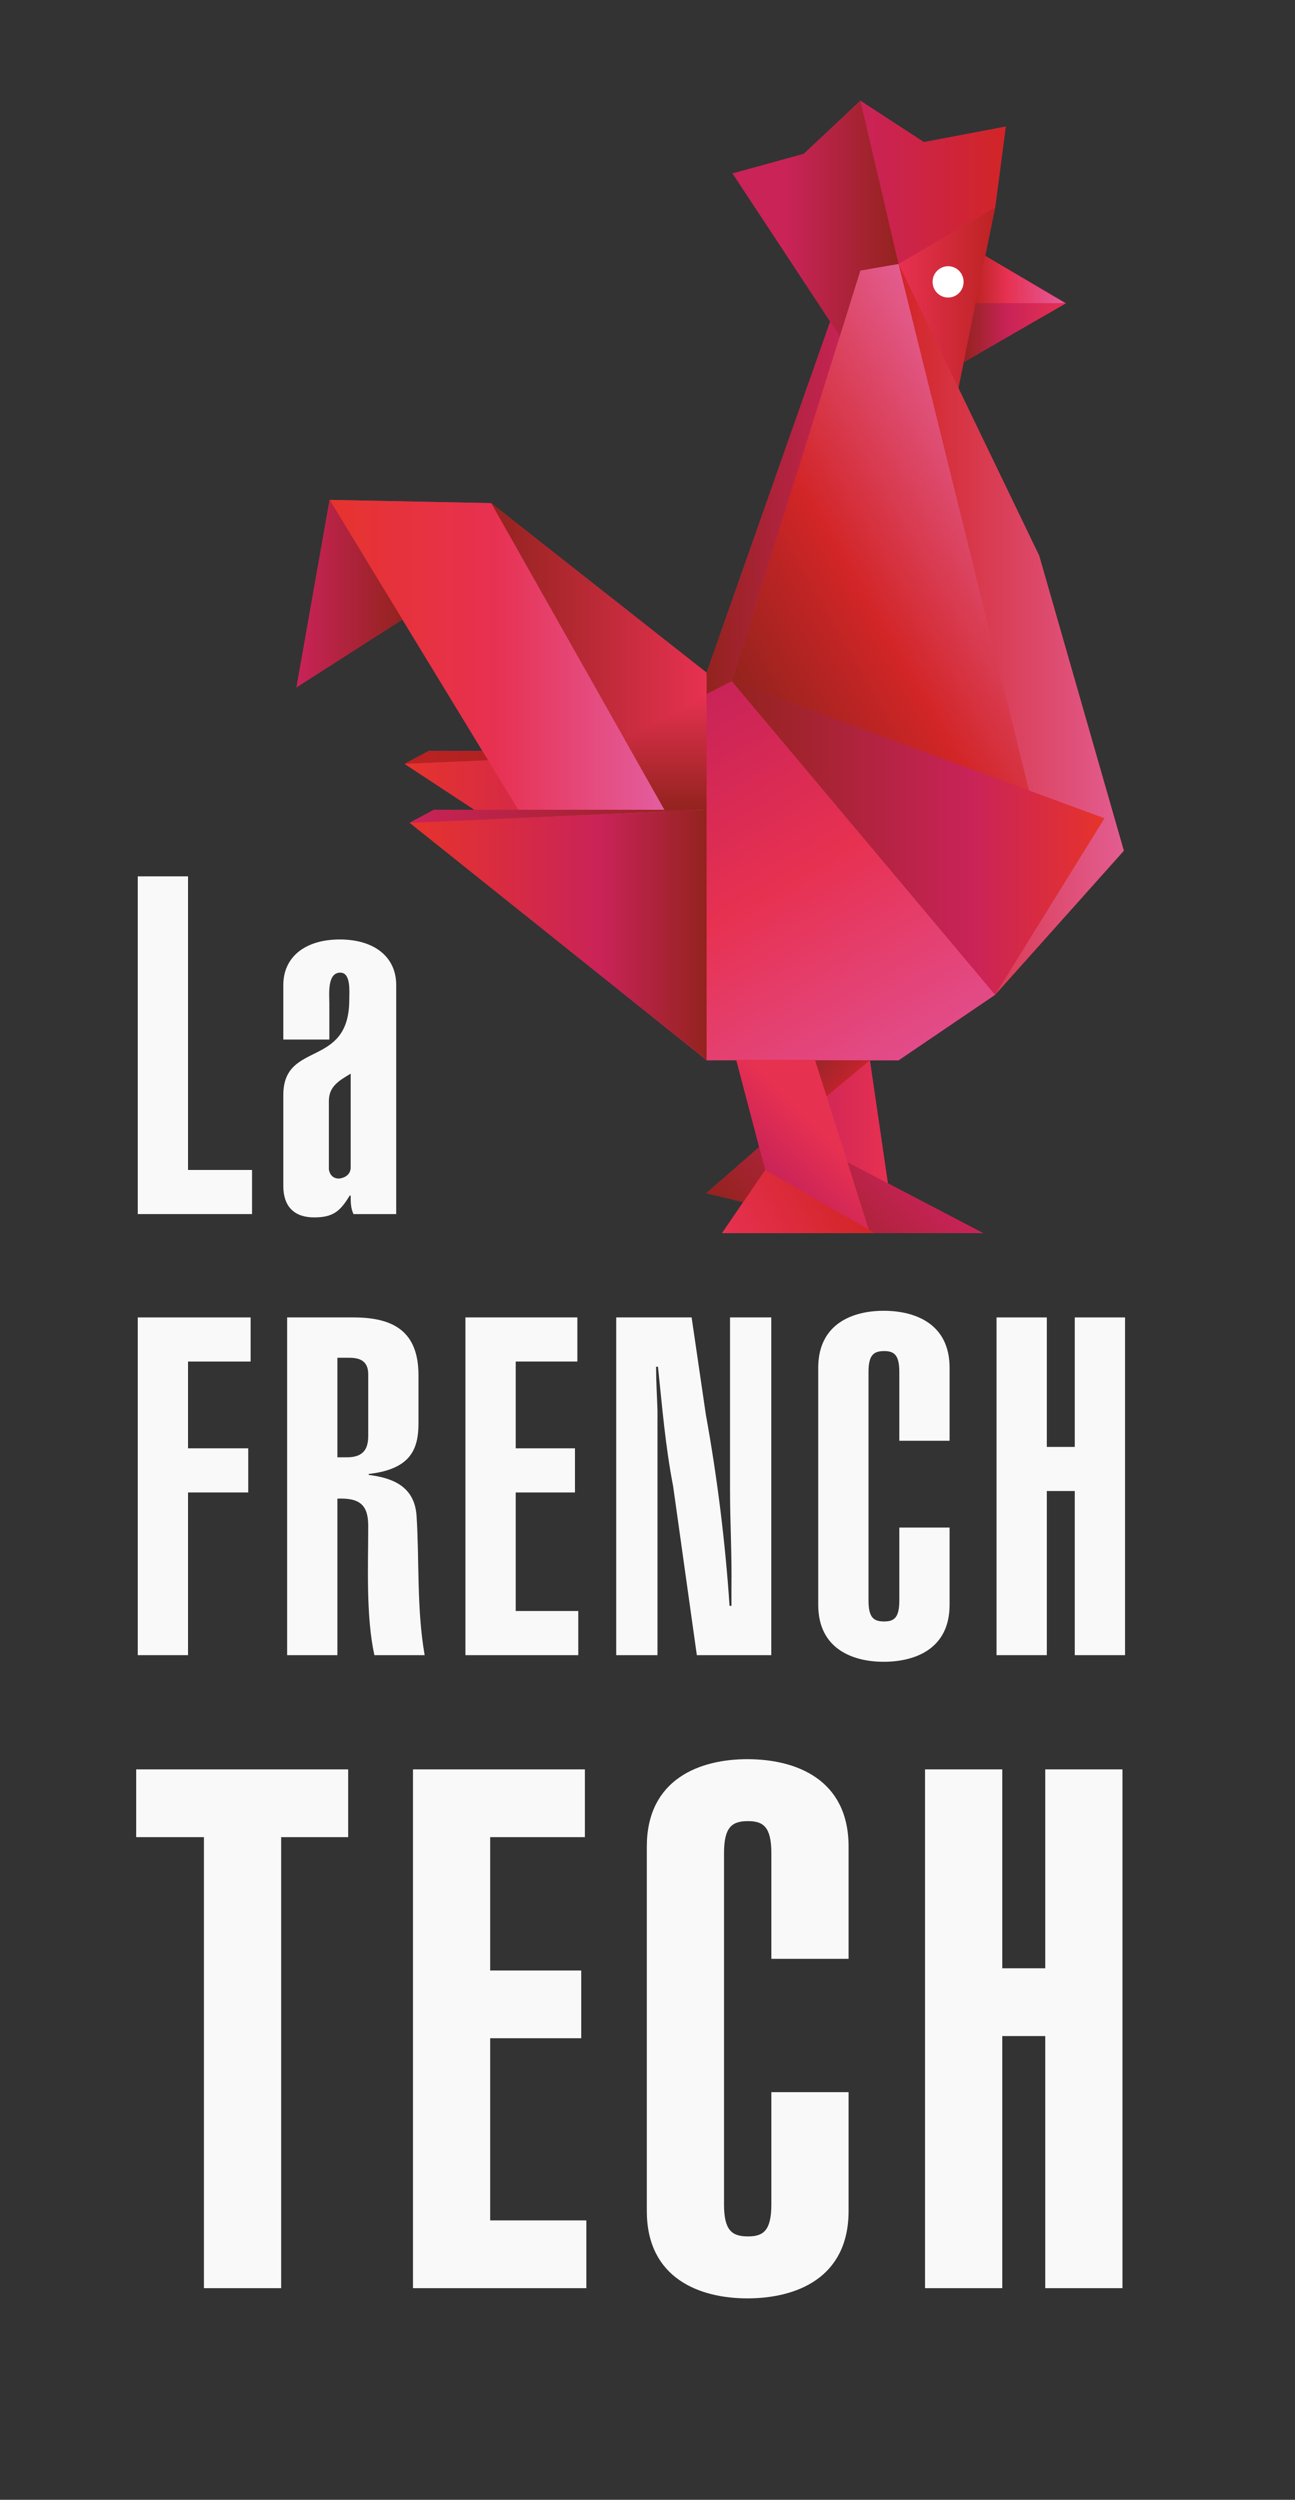 <?xml version="1.0" encoding="UTF-8" standalone="no"?>
<!-- Created with Inkscape (http://www.inkscape.org/) -->

<svg
   data-id="svg2"
   version="1.1"
   inkscape:version="1.3.2 (091e20e, 2023-11-25)"
   width="278.877"
   height="538.189"
   xml:space="preserve"
   sodipodi:docname="Logo_French_Tech.svg"
   xmlns:inkscape="http://www.inkscape.org/namespaces/inkscape"
   xmlns:sodipodi="http://sodipodi.sourceforge.net/DTD/sodipodi-0.dtd"
   xmlns="http://www.w3.org/2000/svg"
   xmlns:svg="http://www.w3.org/2000/svg"
   xmlns:rdf="http://www.w3.org/1999/02/22-rdf-syntax-ns#"
   xmlns:cc="http://creativecommons.org/ns#"
   xmlns:dc="http://purl.org/dc/elements/1.1/"><rect width="100%" height="100%" fill="#333333" stroke="none"/><defs
     id="defs6"><clipPath
       clipPathUnits="userSpaceOnUse"
       id="clipPath24"><path
         d="m 0,430.551 223.102,0 L 223.102,0 0,0 0,430.551 z"
         id="path26" /></clipPath><clipPath
       clipPathUnits="userSpaceOnUse"
       id="clipPath76"><path
         d="m 137.129,247.929 7.022,-20.23 9.201,-3.618 -3.489,23.848 -12.734,0 z"
         id="path78" /></clipPath><linearGradient
       x1="0"
       y1="0"
       x2="1"
       y2="0"
       gradientUnits="userSpaceOnUse"
       gradientTransform="matrix(16.223,1.4e-6,-1.4e-6,16.223,137.13,236.004)"
       spreadMethod="pad"
       id="linearGradient84"><stop
         style="stop-opacity:1;stop-color:#c92358"
         offset="0"
         id="stop86" /><stop
         style="stop-opacity:1;stop-color:#e73151"
         offset="1"
         id="stop88" /></linearGradient><clipPath
       clipPathUnits="userSpaceOnUse"
       id="clipPath96"><path
         d="m 143.516,376.573 -21.785,-61.879 0,-7.568 4.346,6.101 20.039,63.99 -2.6,-0.644 z"
         id="path98" /></clipPath><linearGradient
       x1="0"
       y1="0"
       x2="1"
       y2="0"
       gradientUnits="userSpaceOnUse"
       gradientTransform="matrix(-24.385,0,0,-24.385,146.115,342.172)"
       spreadMethod="pad"
       id="linearGradient104"><stop
         style="stop-opacity:1;stop-color:#c92358"
         offset="0"
         id="stop106" /><stop
         style="stop-opacity:1;stop-color:#93231e"
         offset="1"
         id="stop108" /></linearGradient><linearGradient
       x1="0"
       y1="0"
       x2="1"
       y2="0"
       gradientUnits="userSpaceOnUse"
       gradientTransform="matrix(-28.604,0,0,-28.604,154.811,392.925)"
       spreadMethod="pad"
       id="linearGradient124"><stop
         style="stop-opacity:1;stop-color:#93231e"
         offset="0"
         id="stop126" /><stop
         style="stop-opacity:1;stop-color:#c92358"
         offset="0.673"
         id="stop128" /><stop
         style="stop-opacity:1;stop-color:#c92358"
         offset="0.673"
         id="stop130" /><stop
         style="stop-opacity:1;stop-color:#c92358"
         offset="1"
         id="stop132" /></linearGradient><linearGradient
       x1="0"
       y1="0"
       x2="1"
       y2="0"
       gradientUnits="userSpaceOnUse"
       gradientTransform="matrix(-44.721,0,0,-44.721,114.416,300.104)"
       spreadMethod="pad"
       id="linearGradient148"><stop
         style="stop-opacity:1;stop-color:#93231e"
         offset="0"
         id="stop150" /><stop
         style="stop-opacity:1;stop-color:#bc2222"
         offset="1"
         id="stop152" /></linearGradient><linearGradient
       x1="0"
       y1="0"
       x2="1"
       y2="0"
       gradientUnits="userSpaceOnUse"
       gradientTransform="matrix(-52.098,0,0,-52.098,121.793,283)"
       spreadMethod="pad"
       id="linearGradient168"><stop
         style="stop-opacity:1;stop-color:#93231e"
         offset="0"
         id="stop170" /><stop
         style="stop-opacity:1;stop-color:#c92358"
         offset="0.356"
         id="stop172" /><stop
         style="stop-opacity:1;stop-color:#c92358"
         offset="0.356"
         id="stop174" /><stop
         style="stop-opacity:1;stop-color:#e6332d"
         offset="0.991"
         id="stop176" /><stop
         style="stop-opacity:1;stop-color:#e6332d"
         offset="1"
         id="stop178" /></linearGradient><linearGradient
       x1="0"
       y1="0"
       x2="1"
       y2="0"
       gradientUnits="userSpaceOnUse"
       gradientTransform="matrix(-52.667,-30.407,30.407,-52.667,176.746,347.095)"
       spreadMethod="pad"
       id="linearGradient194"><stop
         style="stop-opacity:1;stop-color:#e35d90"
         offset="0"
         id="stop196" /><stop
         style="stop-opacity:1;stop-color:#d22527"
         offset="0.559"
         id="stop198" /><stop
         style="stop-opacity:1;stop-color:#93231e"
         offset="1"
         id="stop200" /></linearGradient><linearGradient
       x1="0"
       y1="0"
       x2="1"
       y2="0"
       gradientUnits="userSpaceOnUse"
       gradientTransform="matrix(-37.111,0,0,-37.111,121.73,316.512)"
       spreadMethod="pad"
       id="linearGradient216"><stop
         style="stop-opacity:1;stop-color:#e73151"
         offset="0"
         id="stop218" /><stop
         style="stop-opacity:1;stop-color:#93231e"
         offset="1"
         id="stop220" /></linearGradient><linearGradient
       x1="0"
       y1="0"
       x2="1"
       y2="0"
       gradientUnits="userSpaceOnUse"
       gradientTransform="matrix(58.514,5.1e-6,-5.1e-6,58.514,56.784,316.478)"
       spreadMethod="pad"
       id="linearGradient236"><stop
         style="stop-opacity:1;stop-color:#e6332d"
         offset="0"
         id="stop238" /><stop
         style="stop-opacity:1;stop-color:#e73151"
         offset="0.484"
         id="stop240" /><stop
         style="stop-opacity:1;stop-color:#e35d9d"
         offset="0.973"
         id="stop242" /><stop
         style="stop-opacity:1;stop-color:#e35d9d"
         offset="1"
         id="stop244" /></linearGradient><linearGradient
       x1="0"
       y1="0"
       x2="1"
       y2="0"
       gradientUnits="userSpaceOnUse"
       gradientTransform="matrix(-18.248,0,0,-18.248,69.324,328.307)"
       spreadMethod="pad"
       id="linearGradient260"><stop
         style="stop-opacity:1;stop-color:#93231e"
         offset="0"
         id="stop262" /><stop
         style="stop-opacity:1;stop-color:#c92358"
         offset="1"
         id="stop264" /></linearGradient><linearGradient
       x1="0"
       y1="0"
       x2="1"
       y2="0"
       gradientUnits="userSpaceOnUse"
       gradientTransform="matrix(20.427,20.427,-20.427,20.427,135.312,211.376)"
       spreadMethod="pad"
       id="linearGradient280"><stop
         style="stop-opacity:1;stop-color:#93231e"
         offset="0"
         id="stop282" /><stop
         style="stop-opacity:1;stop-color:#c92358"
         offset="1"
         id="stop284" /></linearGradient><linearGradient
       x1="0"
       y1="0"
       x2="1"
       y2="0"
       gradientUnits="userSpaceOnUse"
       gradientTransform="matrix(-25.047,0,0,-25.047,173.273,399.145)"
       spreadMethod="pad"
       id="linearGradient300"><stop
         style="stop-opacity:1;stop-color:#d22527"
         offset="0"
         id="stop302" /><stop
         style="stop-opacity:1;stop-color:#c92358"
         offset="1"
         id="stop304" /><stop
         style="stop-opacity:1;stop-color:#c92358"
         offset="1"
         id="stop306" /></linearGradient><linearGradient
       x1="0"
       y1="0"
       x2="1"
       y2="0"
       gradientUnits="userSpaceOnUse"
       gradientTransform="matrix(-16.635,0,0,-16.635,171.445,377.214)"
       spreadMethod="pad"
       id="linearGradient322"><stop
         style="stop-opacity:1;stop-color:#bc2322"
         offset="0"
         id="stop324" /><stop
         style="stop-opacity:1;stop-color:#e73151"
         offset="1"
         id="stop326" /></linearGradient><linearGradient
       x1="0"
       y1="0"
       x2="1"
       y2="0"
       gradientUnits="userSpaceOnUse"
       gradientTransform="matrix(-15.648,0,0,-15.648,183.518,382.099)"
       spreadMethod="pad"
       id="linearGradient342"><stop
         style="stop-opacity:1;stop-color:#e35d9d"
         offset="0"
         id="stop344" /><stop
         style="stop-opacity:1;stop-color:#e73151"
         offset="0.641"
         id="stop346" /><stop
         style="stop-opacity:1;stop-color:#e73151"
         offset="0.641"
         id="stop348" /><stop
         style="stop-opacity:1;stop-color:#bc2322"
         offset="1"
         id="stop350" /></linearGradient><linearGradient
       x1="0"
       y1="0"
       x2="1"
       y2="0"
       gradientUnits="userSpaceOnUse"
       gradientTransform="matrix(-17.641,0,0,-17.641,183.662,373.251)"
       spreadMethod="pad"
       id="linearGradient366"><stop
         style="stop-opacity:1;stop-color:#e73151"
         offset="0"
         id="stop368" /><stop
         style="stop-opacity:1;stop-color:#c92358"
         offset="0.569"
         id="stop370" /><stop
         style="stop-opacity:1;stop-color:#93231e"
         offset="1"
         id="stop372" /><stop
         style="stop-opacity:1;stop-color:#93231e"
         offset="1"
         id="stop374" /></linearGradient><linearGradient
       x1="0"
       y1="0"
       x2="1"
       y2="0"
       gradientUnits="userSpaceOnUse"
       gradientTransform="matrix(-51.229,0,0,-51.229,121.799,269.503)"
       spreadMethod="pad"
       id="linearGradient390"><stop
         style="stop-opacity:1;stop-color:#93231e"
         offset="0"
         id="stop392" /><stop
         style="stop-opacity:1;stop-color:#c92358"
         offset="0.356"
         id="stop394" /><stop
         style="stop-opacity:1;stop-color:#c92358"
         offset="0.356"
         id="stop396" /><stop
         style="stop-opacity:1;stop-color:#e6332d"
         offset="0.991"
         id="stop398" /><stop
         style="stop-opacity:1;stop-color:#e6332d"
         offset="1"
         id="stop400" /></linearGradient><linearGradient
       x1="0"
       y1="0"
       x2="1"
       y2="0"
       gradientUnits="userSpaceOnUse"
       gradientTransform="matrix(-38.805,0,0,-38.805,193.615,322.152)"
       spreadMethod="pad"
       id="linearGradient416"><stop
         style="stop-opacity:1;stop-color:#e35d91"
         offset="0"
         id="stop418" /><stop
         style="stop-opacity:1;stop-color:#d22527"
         offset="1"
         id="stop420" /></linearGradient><linearGradient
       x1="0"
       y1="0"
       x2="1"
       y2="0"
       gradientUnits="userSpaceOnUse"
       gradientTransform="matrix(9e-7,19.946,-19.946,9e-7,114.754,291.077)"
       spreadMethod="pad"
       id="linearGradient436"><stop
         style="stop-opacity:1;stop-color:#93231e"
         offset="0"
         id="stop438" /><stop
         style="stop-opacity:1;stop-color:#e73151"
         offset="1"
         id="stop440" /></linearGradient><linearGradient
       x1="0"
       y1="0"
       x2="1"
       y2="0"
       gradientUnits="userSpaceOnUse"
       gradientTransform="matrix(-35.59,61.643,-61.643,-35.59,151.088,245.78)"
       spreadMethod="pad"
       id="linearGradient456"><stop
         style="stop-opacity:1;stop-color:#e24c89"
         offset="0"
         id="stop458" /><stop
         style="stop-opacity:1;stop-color:#e73151"
         offset="0.509"
         id="stop460" /><stop
         style="stop-opacity:1;stop-color:#e73151"
         offset="0.509"
         id="stop462" /><stop
         style="stop-opacity:1;stop-color:#c92358"
         offset="1"
         id="stop464" /></linearGradient><linearGradient
       x1="0"
       y1="0"
       x2="1"
       y2="0"
       gradientUnits="userSpaceOnUse"
       gradientTransform="matrix(64.199,-5.6e-6,5.6e-6,64.199,126.075,286.224)"
       spreadMethod="pad"
       id="linearGradient480"><stop
         style="stop-opacity:1;stop-color:#93231e"
         offset="0"
         id="stop482" /><stop
         style="stop-opacity:1;stop-color:#c92358"
         offset="0.642"
         id="stop484" /><stop
         style="stop-opacity:1;stop-color:#c92358"
         offset="0.642"
         id="stop486" /><stop
         style="stop-opacity:1;stop-color:#e6332d"
         offset="0.991"
         id="stop488" /><stop
         style="stop-opacity:1;stop-color:#e6332d"
         offset="1"
         id="stop490" /></linearGradient><linearGradient
       x1="0"
       y1="0"
       x2="1"
       y2="0"
       gradientUnits="userSpaceOnUse"
       gradientTransform="matrix(-51.161,0,0,-51.161,121.73,289.962)"
       spreadMethod="pad"
       id="linearGradient506"><stop
         style="stop-opacity:1;stop-color:#93231e"
         offset="0"
         id="stop508" /><stop
         style="stop-opacity:1;stop-color:#c92358"
         offset="1"
         id="stop510" /></linearGradient><clipPath
       clipPathUnits="userSpaceOnUse"
       id="clipPath518"><path
         d="m 0,430.551 223.102,0 L 223.102,0 0,0 0,430.551 z"
         id="path520" /></clipPath><linearGradient
       x1="0"
       y1="0"
       x2="1"
       y2="0"
       gradientUnits="userSpaceOnUse"
       gradientTransform="matrix(13.779,13.779,-13.779,13.779,133.081,227.808)"
       spreadMethod="pad"
       id="linearGradient538"><stop
         style="stop-opacity:1;stop-color:#c92358"
         offset="0"
         id="stop540" /><stop
         style="stop-opacity:1;stop-color:#e73151"
         offset="0.598"
         id="stop542" /><stop
         style="stop-opacity:1;stop-color:#e73151"
         offset="0.598"
         id="stop544" /><stop
         style="stop-opacity:1;stop-color:#e73151"
         offset="1"
         id="stop546" /></linearGradient><linearGradient
       x1="0"
       y1="0"
       x2="1"
       y2="0"
       gradientUnits="userSpaceOnUse"
       gradientTransform="matrix(19.744,11.399,11.399,-19.744,126.251,214.929)"
       spreadMethod="pad"
       id="linearGradient562"><stop
         style="stop-opacity:1;stop-color:#e73151"
         offset="0"
         id="stop564" /><stop
         style="stop-opacity:1;stop-color:#d22527"
         offset="1"
         id="stop566" /></linearGradient><clipPath
       clipPathUnits="userSpaceOnUse"
       id="clipPath574"><path
         d="m 0,430.551 223.102,0 L 223.102,0 0,0 0,430.551 z"
         id="path576" /></clipPath><clipPath
       clipPathUnits="userSpaceOnUse"
       id="clipPath582"><path
         d="m 140.429,247.93 9.435,0 0,-6.197 -9.435,0 0,6.197 z"
         id="path584" /></clipPath><linearGradient
       x1="0"
       y1="0"
       x2="1"
       y2="0"
       gradientUnits="userSpaceOnUse"
       gradientTransform="matrix(-4.717,4.717,-4.717,-4.717,146.447,244.512)"
       spreadMethod="pad"
       id="linearGradient590"><stop
         style="stop-opacity:1;stop-color:#bc2222"
         offset="0"
         id="stop592" /><stop
         style="stop-opacity:1;stop-color:#93231e"
         offset="0.893"
         id="stop594" /><stop
         style="stop-opacity:1;stop-color:#93231e"
         offset="1"
         id="stop596" /></linearGradient></defs><sodipodi:namedview
     pagecolor="#ffffff"
     bordercolor="#666666"
     borderopacity="1"
     objecttolerance="10"
     gridtolerance="10"
     guidetolerance="10"
     inkscape:pageopacity="0"
     inkscape:pageshadow="2"
     inkscape:window-width="752"
     inkscape:window-height="480"
     id="namedview4"
     showgrid="false"
     inkscape:zoom="0.43850789"
     inkscape:cx="139.1081"
     inkscape:cy="270.23459"
     inkscape:window-x="3464"
     inkscape:window-y="508"
     inkscape:window-maximized="0"
     inkscape:current-layer="g10"
     inkscape:showpageshadow="0"
     inkscape:pagecheckerboard="0"
     inkscape:deskcolor="#505050" /><g
     id="g10"
     inkscape:groupmode="layer"
     inkscape:label="French-tech"
     transform="matrix(1.25,0,0,-1.25,0,538.189)"><g
       id="g12"
       transform="translate(69.324,323.852)"><path
         d="m 0,0 -18.248,-11.69 5.706,32.29 27.836,-0.557 37.113,-29.201 21.291,60.479 -16.815,25.505 12.256,3.371 9.763,9.154 10.935,-7.125 14.112,2.67 -1.828,-13.918 -1.716,-8.344 13.932,-8.152 -17.64,-10.165 -0.911,-4.441 13.925,-28.893 14.58,-50.809 -22.17,-24.808 -16.634,-11.288 -4.947,0 3.097,-21.185 16.426,-8.589 -44.998,0 3.666,5.392 -6.393,1.477 9.122,7.956 -3.949,15.037 -5.104,-0.088 -51.162,40.918 4.187,2.229 6.946,-0.004 -12.007,7.918 4.181,2.227 9.232,0 L 0,0 z"
         style="fill:#c92358;fill-opacity:1;fill-rule:nonzero;stroke:none"
         id="path14" /></g><g
       id="g16"
       transform="translate(23.733,221.445)"
       style="fill:#f9f9f9"><path
         d="m 0,0 0,58.167 8.661,0 0,-50.568 11.026,0 L 19.687,0 0,0 z"
         style="fill:#f9f9f9;fill-opacity:1;fill-rule:nonzero;stroke:none"
         id="path18" /></g><g
       id="g20"
       style="fill:#f9f9f9"><g
         id="g22"
         clip-path="url(#clipPath24)"
         style="fill:#f9f9f9"><g
           id="g28"
           transform="translate(60.413,245.629)"
           style="fill:#f9f9f9"><path
             d="m 0,0 c -2.205,-1.311 -3.756,-2.286 -3.756,-4.741 l 0,-11.763 c 0.161,-0.978 0.814,-1.635 1.88,-1.553 1.058,0.162 1.876,0.821 1.876,1.88 L 0,0 z m 7.845,-24.184 -7.355,0 C 0,-23.206 0,-22.062 0,-20.993 l -0.165,0 c -1.632,-2.705 -2.859,-3.763 -6.129,-3.763 -3.425,0 -5.308,1.874 -5.308,5.394 l 0,15.684 c 0,9.478 11.36,4.493 11.36,16.419 0,1.393 0.324,4.66 -1.555,4.66 -2.285,0 -1.877,-3.764 -1.877,-5.392 l 0,-6.13 -7.928,0 0,9.396 c 0,4.821 3.759,7.838 9.726,7.838 5.964,0 9.721,-3.017 9.721,-7.838 l 0,-39.459 z"
             style="fill:#f9f9f9;fill-opacity:1;fill-rule:nonzero;stroke:none"
             id="path30" /></g><g
           id="g32"
           transform="translate(23.733,145.477)"
           style="fill:#f9f9f9"><path
             d="m 0,0 0,58.168 19.443,0 0,-7.596 -10.782,0 0,-14.949 10.373,0 0,-7.602 -10.373,0 L 8.661,0 0,0 z"
             style="fill:#f9f9f9;fill-opacity:1;fill-rule:nonzero;stroke:none"
             id="path34" /></g><g
           id="g36"
           transform="translate(58.125,179.551)"
           style="fill:#f9f9f9"><path
             d="m 0,0 1.638,0 c 3.021,0 3.676,1.627 3.676,3.75 l 0,10.539 c 0,2.209 -1.31,2.859 -3.268,2.859 L 0,17.148 0,0 z m -8.657,-34.074 0,58.168 11.435,0 c 6.945,0 11.192,-2.449 11.192,-9.967 l 0,-8.252 c 0,-4.326 -1.227,-7.922 -8.577,-8.742 l 0,-0.162 c 3.84,-0.489 7.924,-1.795 8.25,-7.106 0.493,-7.761 0,-15.927 1.39,-23.939 l -8.657,0 c -1.472,6.695 -1.062,15.439 -1.062,22.224 0,3.512 -1.31,4.899 -5.314,4.733 l 0,-26.957 -8.657,0 z"
             style="fill:#f9f9f9;fill-opacity:1;fill-rule:nonzero;stroke:none"
             id="path38" /></g><g
           id="g40"
           transform="translate(80.183,145.477)"
           style="fill:#f9f9f9"><path
             d="m 0,0 0,58.168 19.283,0 0,-7.596 -10.619,0 0,-14.949 10.207,0 0,-7.602 -10.207,0 0,-20.421 10.778,0 0,-7.6 L 0,0 z"
             style="fill:#f9f9f9;fill-opacity:1;fill-rule:nonzero;stroke:none"
             id="path42" /></g><g
           id="g44"
           transform="translate(119.152,203.645)"
           style="fill:#f9f9f9"><path
             d="M 0,0 2.452,-16.747 C 4.414,-27.534 5.8,-38.723 6.535,-49.672 l 0.329,0 0,3.107 c 0.082,5.637 -0.247,11.357 -0.247,16.992 l 0,29.573 7.108,0 0,-58.168 -12.827,0 -4.081,29.084 c -1.385,7.191 -1.879,13.72 -2.614,20.591 l -0.326,0 c 0,-2.533 0.161,-5.064 0.242,-7.523 l 0,-42.152 -7.109,0 L -12.99,0 0,0 z"
             style="fill:#f9f9f9;fill-opacity:1;fill-rule:nonzero;stroke:none"
             id="path46" /></g><g
           id="g48"
           transform="translate(154.934,182.405)"
           style="fill:#f9f9f9"><path
             d="m 0,0 0,11.846 c 0,2.939 -0.897,3.597 -2.609,3.597 -1.801,0 -2.7,-0.658 -2.7,-3.597 l 0,-39.377 c 0,-2.944 0.899,-3.594 2.7,-3.594 1.712,0 2.609,0.65 2.609,3.594 l 0,12.58 8.66,0 0,-13.317 c 0,-7.597 -5.961,-9.802 -11.356,-9.802 -5.308,0 -11.273,2.205 -11.273,9.802 l 0,40.846 c 0,7.598 5.965,9.806 11.273,9.806 5.395,0 11.356,-2.208 11.356,-9.806 L 8.66,0 0,0 z"
             style="fill:#f9f9f9;fill-opacity:1;fill-rule:nonzero;stroke:none"
             id="path50" /></g><g
           id="g52"
           transform="translate(171.681,145.477)"
           style="fill:#f9f9f9"><path
             d="m 0,0 0,58.168 8.663,0 0,-22.303 4.815,0 0,22.303 8.662,0 0,-58.168 -8.662,0 0,28.27 -4.815,0 L 8.663,0 0,0 z"
             style="fill:#f9f9f9;fill-opacity:1;fill-rule:nonzero;stroke:none"
             id="path54" /></g><g
           id="g56"
           transform="translate(59.982,125.805)"
           style="fill:#f9f9f9"><path
             d="m 0,0 0,-11.672 -11.545,0 0,-77.682 -13.305,0 0,77.682 -11.669,0 0,11.672 L 0,0 z"
             style="fill:#f9f9f9;fill-opacity:1;fill-rule:nonzero;stroke:none"
             id="path58" /></g><g
           id="g60"
           transform="translate(71.149,36.451)"
           style="fill:#f9f9f9"><path
             d="m 0,0 0,89.354 29.615,0 0,-11.672 -16.316,0 0,-22.969 15.689,0 0,-11.666 -15.689,0 0,-31.377 16.569,0 L 29.868,0 0,0 z"
             style="fill:#f9f9f9;fill-opacity:1;fill-rule:nonzero;stroke:none"
             id="path62" /></g><g
           id="g64"
           transform="translate(132.89,93.174)"
           style="fill:#f9f9f9"><path
             d="m 0,0 0,18.197 c 0,4.514 -1.382,5.52 -4.016,5.52 -2.762,0 -4.141,-1.006 -4.141,-5.52 l 0,-60.49 c 0,-4.516 1.379,-5.518 4.141,-5.518 2.634,0 4.016,1.002 4.016,5.518 l 0,19.328 13.303,0 0,-20.461 c 0,-11.666 -9.159,-15.056 -17.446,-15.056 -8.151,0 -17.315,3.39 -17.315,15.056 l 0,62.754 c 0,11.666 9.164,15.059 17.315,15.059 8.287,0 17.446,-3.393 17.446,-15.059 L 13.303,0 0,0 z"
             style="fill:#f9f9f9;fill-opacity:1;fill-rule:nonzero;stroke:none"
             id="path66" /></g><g
           id="g68"
           transform="translate(159.363,36.451)"
           style="fill:#f9f9f9"><path
             d="m 0,0 0,89.354 13.308,0 0,-34.26 7.405,0 0,34.26 13.301,0 0,-89.354 -13.301,0 0,43.42 -7.405,0 L 13.308,0 0,0 z"
             style="fill:#f9f9f9;fill-opacity:1;fill-rule:nonzero;stroke:none"
             id="path70" /></g></g></g><g
       id="g72"><g
         id="g74"
         clip-path="url(#clipPath76)"><g
           id="g80"><g
             id="g82"><path
               d="m 137.129,247.929 7.022,-20.23 9.201,-3.618 -3.489,23.848 -12.734,0 z"
               style="fill:url(#linearGradient84);stroke:none"
               id="path90" /></g></g></g></g><g
       id="g92"><g
         id="g94"
         clip-path="url(#clipPath96)"><g
           id="g100"><g
             id="g102"><path
               d="m 143.516,376.573 -21.785,-61.879 0,-7.568 4.346,6.101 20.039,63.99 -2.6,-0.644 z"
               style="fill:url(#linearGradient104);stroke:none"
               id="path110" /></g></g></g></g><g
       id="g112"><g
         id="g114"><g
           id="g120"><g
             id="g122"><path
               d="m 138.463,404.049 -12.255,-3.372 18.479,-28.029 10.124,12.439 -6.501,28.115 -9.847,-9.153 z"
               style="fill:url(#linearGradient124);stroke:none"
               id="path134" /></g></g></g></g><g
       id="g136"><g
         id="g138"><g
           id="g144"><g
             id="g146"><path
               d="m 69.695,298.99 44.721,1.942 -40.54,0.285 -4.181,-2.227 z"
               style="fill:url(#linearGradient148);stroke:none"
               id="path154" /></g></g></g></g><g
       id="g156"><g
         id="g158"><g
           id="g164"><g
             id="g166"><path
               d="m 69.695,298.99 52.097,-34.209 -0.737,36.436 -51.36,-2.227 z"
               style="fill:url(#linearGradient168);stroke:none"
               id="path180" /></g></g></g></g><g
       id="g182"><g
         id="g184"><g
           id="g190"><g
             id="g192"><path
               d="m 148.226,383.95 -22.149,-70.723 51.53,-18.956 -22.796,90.816 -6.585,-1.137 z"
               style="fill:url(#linearGradient194);stroke:none"
               id="path202" /></g></g></g></g><g
       id="g204"><g
         id="g206"><g
           id="g212"><g
             id="g214"><path
               d="m 115.296,289.618 6.435,-0.489 0,25.565 -37.112,29.201 30.677,-54.277 z"
               style="fill:url(#linearGradient216);stroke:none"
               id="path222" /></g></g></g></g><g
       id="g224"><g
         id="g226"><g
           id="g232"><g
             id="g234"><path
               d="m 90.848,288.506 24.448,1.112 -30.677,54.277 -27.836,0.557 34.065,-55.946 z"
               style="fill:url(#linearGradient236);stroke:none"
               id="path246" /></g></g></g></g><g
       id="g248"><g
         id="g250"><g
           id="g256"><g
             id="g258"><path
               d="m 51.076,312.161 18.248,11.691 -12.541,20.6 -5.707,-32.291 z"
               style="fill:url(#linearGradient260);stroke:none"
               id="path266" /></g></g></g></g><g
       id="g268"><g
         id="g270"><g
           id="g276"><g
             id="g278"><path
               d="m 121.663,225.024 28.2,-6.868 19.524,0 -23.422,12.248 -15.181,2.576 -9.121,-7.956 z"
               style="fill:url(#linearGradient280);stroke:none"
               id="path286" /></g></g></g></g><g
       id="g288"><g
         id="g290"><g
           id="g296"><g
             id="g298"><path
               d="m 154.811,385.087 16.634,9.742 1.827,13.918 -14.111,-2.67 -10.935,7.125 6.585,-28.115 z"
               style="fill:url(#linearGradient300);stroke:none"
               id="path308" /></g></g></g></g><g
       id="g310"><g
         id="g312"><g
           id="g318"><g
             id="g320"><path
               d="m 154.811,385.087 9.459,-25.489 7.175,35.231 -16.634,-9.742 z"
               style="fill:url(#linearGradient322);stroke:none"
               id="path328" /></g></g></g></g><g
       id="g330"><g
         id="g332"><g
           id="g338"><g
             id="g340"><path
               d="m 167.869,377.711 15.649,0.623 -13.789,8.152 -1.86,-8.775 z"
               style="fill:url(#linearGradient342);stroke:none"
               id="path352" /></g></g></g></g><g
       id="g354"><g
         id="g356"><g
           id="g362"><g
             id="g364"><path
               d="m 168.081,378.334 -2.06,-10.165 17.64,10.165 -15.58,0 z"
               style="fill:url(#linearGradient366);stroke:none"
               id="path376" /></g></g></g></g><g
       id="g378"><g
         id="g380"><g
           id="g386"><g
             id="g388"><path
               d="m 70.569,288.848 51.223,-40.919 0.008,43.148 -51.231,-2.229 z"
               style="fill:url(#linearGradient390);stroke:none"
               id="path402" /></g></g></g></g><g
       id="g404"><g
         id="g406"><g
           id="g412"><g
             id="g414"><path
               d="m 178.465,289.618 -7.02,-30.4 22.169,24.808 -14.579,50.808 -24.224,50.253 23.654,-95.469 z"
               style="fill:url(#linearGradient416);stroke:none"
               id="path422" /></g></g></g></g><g
       id="g424"><g
         id="g426"><g
           id="g432"><g
             id="g434"><path
               d="m 107.589,303.255 6.885,-12.178 7.445,0 -0.256,19.946 -14.074,-7.768 z"
               style="fill:url(#linearGradient436);stroke:none"
               id="path442" /></g></g></g></g><g
       id="g444"><g
         id="g446"><g
           id="g452"><g
             id="g454"><path
               d="m 121.731,311.023 0,-63.094 33.08,0 16.634,11.289 -45.368,54.009 -4.346,-2.204 z"
               style="fill:url(#linearGradient456);stroke:none"
               id="path466" /></g></g></g></g><g
       id="g468"><g
         id="g470"><g
           id="g476"><g
             id="g478"><path
               d="m 171.445,259.218 18.831,30.4 -64.199,23.609 45.368,-54.009 z"
               style="fill:url(#linearGradient480);stroke:none"
               id="path492" /></g></g></g></g><g
       id="g494"><g
         id="g496"><g
           id="g502"><g
             id="g504"><path
               d="m 74.757,291.077 -4.188,-2.229 51.162,2.229 -46.974,0 z"
               style="fill:url(#linearGradient506);stroke:none"
               id="path512" /></g></g></g></g><g
       id="g514"><g
         id="g516"
         clip-path="url(#clipPath518)"><g
           id="g522"
           transform="translate(160.666,382.002)"><path
             d="m 0,0 c 0,-1.491 1.199,-2.698 2.68,-2.698 1.473,0 2.661,1.207 2.661,2.698 0,1.49 -1.188,2.698 -2.661,2.698 C 1.199,2.698 0,1.49 0,0"
             style="fill:#ffffff;fill-opacity:1;fill-rule:nonzero;stroke:none"
             id="path524" /></g></g></g><g
       id="g526"><g
         id="g528"><g
           id="g534"><g
             id="g536"><path
               d="m 126.835,248.018 5.004,-18.968 5.29,-3.476 12.734,-7.437 -9.434,29.881 -13.594,0 z"
               style="fill:url(#linearGradient538);stroke:none"
               id="path548" /></g></g></g></g><g
       id="g550"><g
         id="g552"><g
           id="g558"><g
             id="g560"><path
               d="m 124.389,218.156 26.324,0 -18.874,10.894 -7.45,-10.894 z"
               style="fill:url(#linearGradient562);stroke:none"
               id="path568" /></g></g></g></g><g
       id="g570"><g
         id="g572"
         clip-path="url(#clipPath574)"><g
           id="g578"><g
             id="g580" /><g
             id="g598"><g
               clip-path="url(#clipPath582)"
               opacity="0.8"
               id="g600"><g
                 id="g602"><g
                   id="g604"><g
                     id="g606"><g
                       id="g608"><path
                         d="m 149.864,247.93 -9.435,0 1.964,-6.197 7.471,6.197 z"
                         style="fill:url(#linearGradient590);stroke:none"
                         id="path610" /></g></g></g></g></g></g></g></g></g></g></svg>
